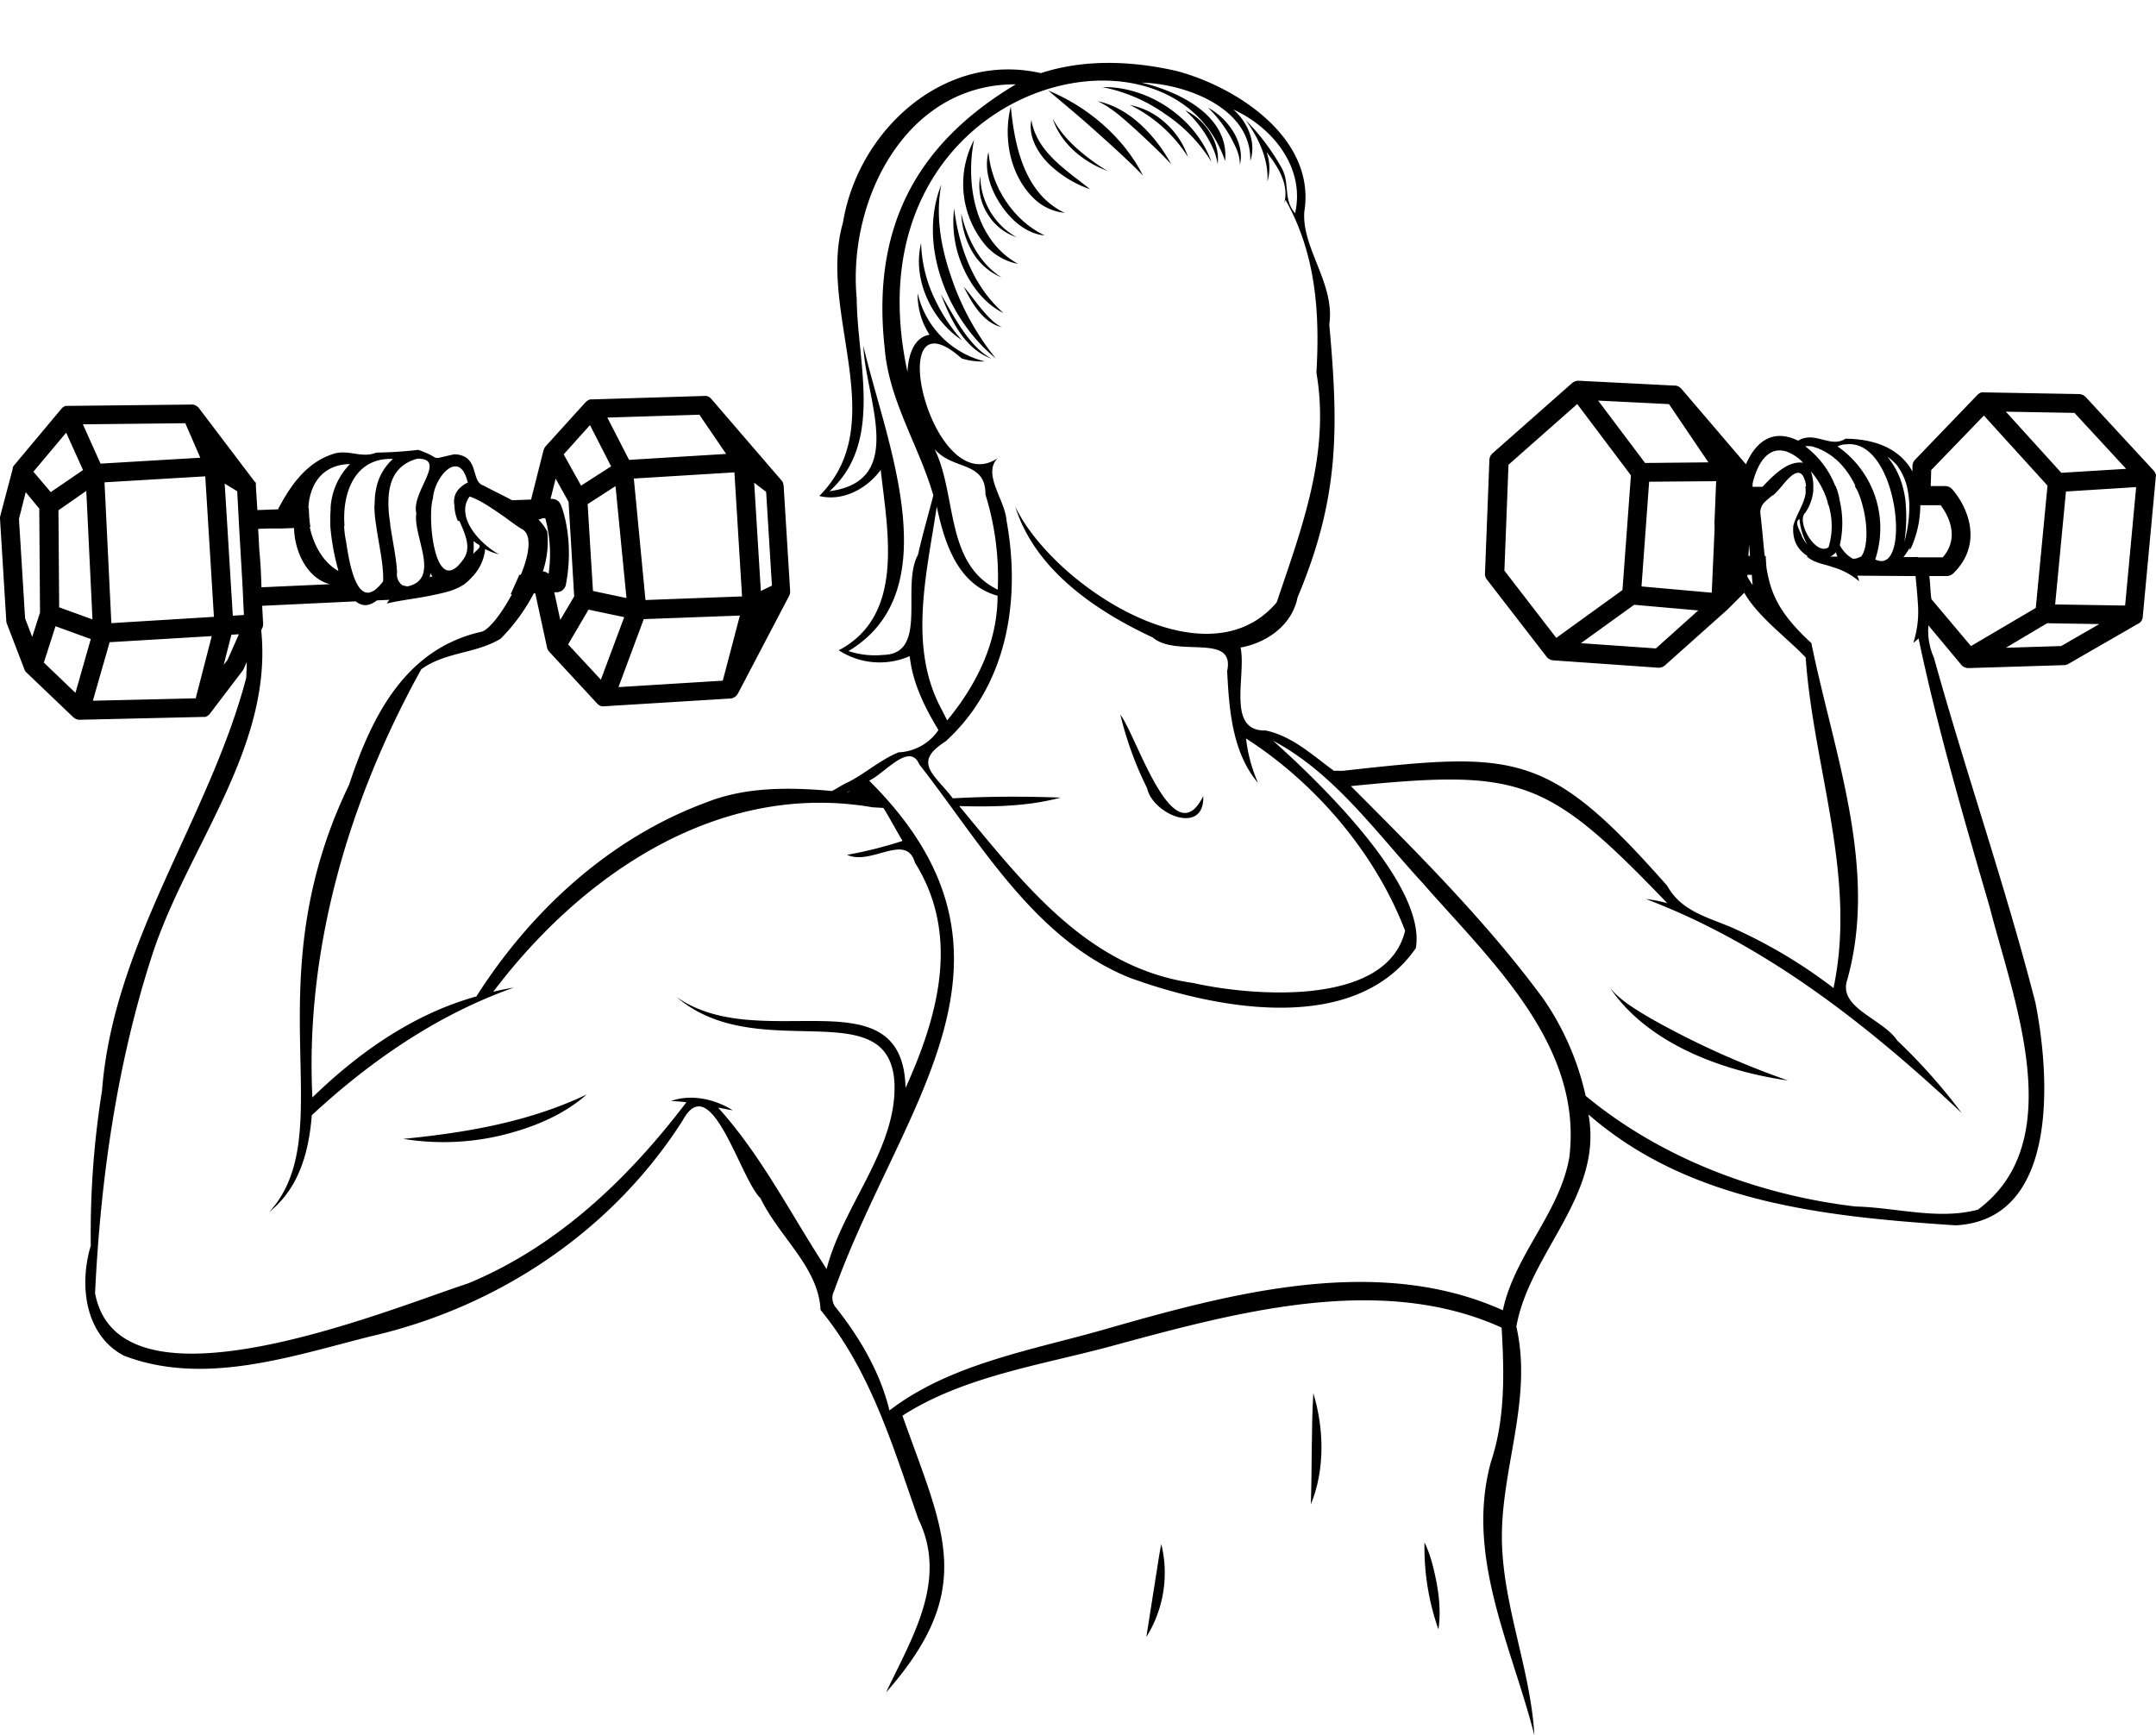<?xml version="1.0" encoding="UTF-8"?>
<!DOCTYPE svg PUBLIC '-//W3C//DTD SVG 1.0//EN'
          'http://www.w3.org/TR/2001/REC-SVG-20010904/DTD/svg10.dtd'>
<svg height="393.4" preserveAspectRatio="xMidYMid meet" version="1.0" viewBox="-0.0 -14.2 488.7 393.4" width="488.7" xmlns="http://www.w3.org/2000/svg" xmlns:xlink="http://www.w3.org/1999/xlink" zoomAndPan="magnify"
><g id="change1_1"
  ><path d="M113.26,243.26c7.1-1.69,14.2-4.47,19.73-9.35-13.08,6.22-27.26,8.65-41.57,10.06A56.75,56.75,0,0,0,113.26,243.26Z"
  /></g
  ><g id="change1_2"
  ><path d="M272.74,166.26c-6.8,13.8-15.13-13.75-18.79-18.45A78.91,78.91,0,0,0,260,164.45C261.36,170.55,273.1,175.25,272.74,166.26Z"
  /></g
  ><g id="change1_3"
  ><path d="M297.13,326.83c3.23-7.91,3-17.13.56-25.23C297.22,309.64,297.4,318.78,297.13,326.83Z"
  /></g
  ><g id="change1_4"
  ><path d="M262.32,341.14c-.52,3.32-1.94,12.32-2.48,15.75a27.42,27.42,0,0,0,3.39-21.06C262.85,337.63,262.59,339.39,262.32,341.14Z"
  /></g
  ><g id="change1_5"
  ><path d="M322.89,335.44a56,56,0,0,0,3.16,19.73c.73-5-.14-10.1-1.42-15A28.16,28.16,0,0,0,322.89,335.44Z"
  /></g
  ><g id="change1_6"
  ><path d="M274.6,22.48c-3.52-9.87-14.27-17.15-24.71-16.93a36.85,36.85,0,0,1,14.07,6A35.45,35.45,0,0,1,274.6,22.48Z"
  /></g
  ><g id="change1_7"
  ><path d="M257.58,15.32c2.71,2.51,5.4,5,7.92,7.72-3.46-6.33-9.36-12.76-16.66-14.3C252.2,10.33,254.84,12.88,257.58,15.32Z"
  /></g
  ><g id="change1_8"
  ><path d="M230.79,45.63c-9.76-5.35-12-18-10-28.13a21.56,21.56,0,0,0,2.69,24A13.15,13.15,0,0,0,230.79,45.63Z"
  /></g
  ><g id="change1_9"
  ><path d="M213.37,27.65c-5.45,13.56,1.41,30.53,12.34,39.39a59.2,59.2,0,0,1-10.14-18.57C213.28,41.78,212,34.71,213.37,27.65Z"
  /></g
  ><g id="change1_10"
  ><path d="M227.47,56.77c-6.85-6.05-10.07-14.83-11.2-23.68a25.3,25.3,0,0,0,2.11,13.52C220.26,50.79,223.31,54.74,227.47,56.77Z"
  /></g
  ><g id="change1_11"
  ><path d="M227,48.68c-5.05-3.23-7.74-8.76-9.11-14.43a18.72,18.72,0,0,0,2.47,8.56A13.84,13.84,0,0,0,227,48.68Z"
  /></g
  ><g id="change1_12"
  ><path d="M236.8,39.18c-7.13-3.37-12.12-11.11-12.75-18.91-1.08,4.08.5,8.48,2.76,11.9S232.58,38.79,236.8,39.18Z"
  /></g
  ><g id="change1_13"
  ><path d="M241.33,34.05c-9.05-4.3-11.35-15-12.21-24.09-1.81,7.19-.14,15.79,5.41,21A11.69,11.69,0,0,0,241.33,34.05Z"
  /></g
  ><g id="change1_14"
  ><path d="M230.42,39.57A16.13,16.13,0,0,1,222.2,25.7a11.77,11.77,0,0,0,1.56,8.44A12.15,12.15,0,0,0,230.42,39.57Z"
  /></g
  ><g id="change1_15"
  ><path d="M247.1,28.7C241.76,24.38,235,20.29,233.78,13c-.75,3.71,1.44,7.46,4,10A25.37,25.37,0,0,0,247.1,28.7Z"
  /></g
  ><g id="change1_16"
  ><path d="M248.57,15.73c3.59,3.22,7.15,6.4,10.52,9.88-4.38-8.69-12.54-15.62-21.5-19.3C240.85,9.06,245.47,12.9,248.57,15.73Z"
  /></g
  ><g id="change1_17"
  ><path d="M238.61,12.66c1.79,5.67,7,9.91,12.45,11.89a35.5,35.5,0,0,1-3.65-2.42C243.93,19.55,240.66,16.54,238.61,12.66Z"
  /></g
  ><g id="change1_18"
  ><path d="M276,23c.65-5-2.92-10.19-7.36-12.2A25.84,25.84,0,0,1,275,19.54,14,14,0,0,1,276,23Z"
  /></g
  ><g id="change1_19"
  ><path d="M256.13,9.61A32.28,32.28,0,0,1,269.29,21.4a18,18,0,0,0-5-7.61A16.55,16.55,0,0,0,256.13,9.61Z"
  /></g
  ><g id="change1_20"
  ><path d="M281.05,23.14c1.23-5.1-2.87-10.62-7.21-12.92a29.53,29.53,0,0,1,6.39,9.26A9.37,9.37,0,0,1,281.05,23.14Z"
  /></g
  ><g id="change1_21"
  ><path d="M208.78,40.9c-2,8.18,2.32,17.4,9.23,22a39.82,39.82,0,0,1-6.54-10.21A31.45,31.45,0,0,1,208.78,40.9Z"
  /></g
  ><g id="change1_22"
  ><path d="M221.06,64.21c-3.13-3.27-5.48-7.82-7.79-11.72,2.19,5.74,5.3,12.37,11.47,14.61A15.52,15.52,0,0,1,221.06,64.21Z"
  /></g
  ><g id="change1_23"
  ><path d="M224.53,58.1c-2.28-2.23-4-4.88-6.09-7.33,1.83,3.7,4.33,8.14,8.63,9.2A10.24,10.24,0,0,1,224.53,58.1Z"
  /></g
  ><g id="change1_24"
  ><path d="M364.94,209.74c8.61,12.72,25.64,18.91,40.37,21A193.58,193.58,0,0,1,374,216.57C370.79,214.63,367.37,212.68,364.94,209.74Z"
  /></g
  ><g id="change1_25"
  ><path d="M488.7,93.75a1.38,1.38,0,0,0,0-.2c0-.08,0-.16-.05-.23l-.07-.18a2.14,2.14,0,0,0-.1-.22c0-.06-.07-.11-.1-.16l-.15-.2-.05-.07-15.4-16.67a2.15,2.15,0,0,0-1.54-.69l-21.43-.38h-.21l-.11,0-.21,0h-.06l-.05,0a1.94,1.94,0,0,0-.42.17l-.11.06a2.44,2.44,0,0,0-.4.32l0,0L434.1,90a2.21,2.21,0,0,0-.61,1.41l0,1v.28c-2.29-4.21-7-7.36-15.16-7.44-3.46,2.22-6.91-1.86-10.76.44-6-2.9-9.72.54-11.82,5.36l-.21-.25L381.13,73.94a2.5,2.5,0,0,0-.38-.35,1.78,1.78,0,0,0-.43-.23.92.92,0,0,0-.23-.09l-.24-.06-.25,0L358,72.12l-.15,0a1.9,1.9,0,0,0-.63.06,2.08,2.08,0,0,0-.32.12l-.13.06a2,2,0,0,0-.55.39l-17.9,15.81a2.08,2.08,0,0,0-.72,1.52l-1,25.71a2.08,2.08,0,0,0,.44,1.39l13.43,17.38.07.1.16.19a2.3,2.3,0,0,0,.63.44,1.4,1.4,0,0,0,.36.13,2.26,2.26,0,0,0,.39.07h0l23.75,1.67h.28a2.19,2.19,0,0,0,1.3-.54l14-12.5a.32.32,0,0,0,.09-.08l.06-.06,3.7-3.69a.11.11,0,0,0,0-.05s.05-.08.08-.11c3.28,5.64,9.4,9.94,13.95,14.71,1.77,25.11,11.64,49.74,6.31,74.93a114.06,114.06,0,0,0-21.78-13.14c-6-2.81-12.47-3.84-15.89-10-27.07-30.7-34.28-30.44-73-26.16-.42.13-2.17,0-2.53.09-4.77-3.46-9.4-7.86-15.51-9.17-9,.22-4.34-12.43-5.69-18.8,5.95-1.07,11.68-5.08,12.91-11.34,9.47-22.54,9.35-38.15,7.2-61.88,1.36-9.24-6.29-17.33-5.66-25.59,2.66-16.44-14.93-28.12-28.84-31.86-10.07-2.33-21-2.78-30.89.46-21.89-5-41.46,13-44.85,33.91-5.84,20.2,11.23,45.41-5.37,61.94,5.31,1.34,10.82-1.65,13.93-5.9,1.56,14,5.51,33-9.51,40.88a17,17,0,0,0,16.09,1.33c.62,6,3.4,11.64,6.51,16.75a11.52,11.52,0,0,1-9.07,5.06c-4,1.65-7.47,4.72-11.27,6.7-1.25.52-2.6,1.46-3.8,2.06-9.35-.85-19.47-1-28.45,2.57-21.89,8.08-39.73,24.51-52.15,44-14.25,3.95-26.66,12.69-37.17,22.9-1.69-33.87,8.38-67.63,24.68-97.07,5.57-4,12.28-3.47,18-6.93A43,43,0,0,0,121,120.3l.33,0h0L124,132.6s0,0,0,0a2,2,0,0,0,.17.47l.06.1a2.19,2.19,0,0,0,.23.33l.05.06,10.88,11.76,0,0a2.29,2.29,0,0,0,.23.21l.12.09.26.14.15.07h0l.26.07.16,0a2.36,2.36,0,0,0,.46,0h0l28.47-1.75h.05a2,2,0,0,0,.55-.12,1.63,1.63,0,0,0,.19-.09,2.43,2.43,0,0,0,.35-.2l.17-.15a2.35,2.35,0,0,0,.26-.29,1.33,1.33,0,0,0,.14-.19.33.33,0,0,0,.06-.1l11.68-22.28s0,0,0-.07a2,2,0,0,0,.14-.39.74.74,0,0,0,0-.14,2.19,2.19,0,0,0,0-.51h0l-1.46-23.66s0,0,0,0a2.4,2.4,0,0,0-.13-.59l0-.1a2,2,0,0,0-.33-.53L161.26,76.26l-.07-.06A1.12,1.12,0,0,0,161,76l-.13-.11a2.2,2.2,0,0,0-.26-.15l-.13-.07a2.47,2.47,0,0,0-.36-.11l-.07,0a2.18,2.18,0,0,0-.44,0h0l-25.42.78h0a1.26,1.26,0,0,0-.27,0l-.14,0a2,2,0,0,0-.26.09l-.15.06,0,0-.17.11-.15.1-.19.16a.52.52,0,0,1-.11.1L123.56,87.1l0,.05a3.46,3.46,0,0,0-.22.31.35.35,0,0,1,0,.08,2.35,2.35,0,0,0-.17.44s0,0,0,0l-2.79,11.06h0l-4.31.16c-2.24-1.22-4.55-2.28-6.48-3.34C106.6,95,108.81,89,103,88.78c-6.36,1.35-2.19,1.12-8.17-1a93.94,93.94,0,0,1-9.54.62c-3.33,1.39-6.45-.87-9.86.33-6.06,2-9.62,7.19-12.42,12.53H63l-4.66.17L58,96v-.09a1.8,1.8,0,0,0,0-.22c0-.06,0-.13,0-.19v0l0-.1a1.27,1.27,0,0,0-.06-.18.35.35,0,0,0-.05-.13A1.19,1.19,0,0,0,57.7,95a1.05,1.05,0,0,0-.12-.21l0,0L45.06,78.27,45,78.21a.1.1,0,0,0,0,0,1.8,1.8,0,0,0-.2-.19l-.25-.19a2,2,0,0,0-.53-.25,2.29,2.29,0,0,0-.36-.07h-.4l-27.7.3h-.13l-.22,0h0a.12.12,0,0,0-.1,0l-.09,0-.11,0h0a2.07,2.07,0,0,0-.68.34l0,0,0,0-.07.06s0,0,0,0a.49.49,0,0,0-.16.16s0,0,0,0l0,0h0L3.14,91.35l0,0h0a2.61,2.61,0,0,0-.2.3l0,.12a1.3,1.3,0,0,0-.08.17s0,.05,0,.07a.14.14,0,0,0,0,.06.94.94,0,0,1,0,.09L.07,102.72a2.29,2.29,0,0,0-.07.64l1.43,23.25a2.07,2.07,0,0,0,.15.63l3.9,10.15s0,0,0,.05l.08.16a.74.74,0,0,0,.08.15s0,.05,0,.08h0l.07.09a2.14,2.14,0,0,0,.21.25l0,0,10.67,10.2.08.06a2.06,2.06,0,0,0,.55.35h0l.23.1a2.31,2.31,0,0,0,.73.08h.07l27.7-.64h.08a1.17,1.17,0,0,0,.26,0,.58.58,0,0,0,.19,0,2.14,2.14,0,0,0,1.23-.91l7.27-9.55a2,2,0,0,0,.25-.42l.7-1.56c0,1.2-.06,2.39-.12,3.58C47.47,171.19,25.72,199.32,23.13,233a205,205,0,0,0-2.55,35.17c-2.64,8.73-1.46,20.16,7.46,24.93,18.22,7,38,.14,56-4.37,28.85-6.61,54.74-23.87,70.7-48.94,6.47-11.93,13,13.19,17.64,17.64,4.3,8.89,13.15,15.62,13.61,25.31,11.46,14,16.31,30.75,22.2,47.47,6.73,13.82-1.48,26.84-7.35,39.25,20.79-23.62,13-36.46,3.72-62.74,13.68-8.83,31.18-11.44,46.72-15.6,28-7.57,61.2-17,89.09-4.37.59,10.1.85,20.65-2.39,30.34-5.95,21.39,4.69,41.85,9.82,62.1-.88-15.47-7.62-30.43-7.36-46s6.91-30.8,3.27-46.66c3-16.84,19.73-29.76,16.35-48.09,23.08,20.14,54,23.17,83.19,25.13,23.48-1.18,21.46-33.76,18.11-50.51-6.71-26.15-15.78-52.18-23-78.18a14.89,14.89,0,0,1-1.25-7.31l7.51,9a.1.1,0,0,0,.06.05l0,0a2.2,2.2,0,0,0,.51.4l.09,0a2.08,2.08,0,0,0,.65.22h.1a1.37,1.37,0,0,0,.28,0h.2l21.32-.66h.07a2.1,2.1,0,0,0,.94-.28l15.84-9.13.07,0c.09-.07.18-.13.27-.21a.81.81,0,0,0,.1-.09,1.64,1.64,0,0,0,.29-.35l0,0a2,2,0,0,0,.17-.36l.05-.14a3.2,3.2,0,0,0,.07-.33.37.37,0,0,1,0-.09l2.92-31.31s0-.09,0-.14a.62.62,0,0,0,0-.19S488.7,93.77,488.7,93.75ZM136.2,139.88l-7.43-8L133.4,124l8.09,1.7ZM142,121.37h0l-7.59-1.6-1.21-19.69L139.52,96h0Zm21.83,18.73-23.64,1.46,5.73-15.41,21.79-.81Zm7.12-44.88,2.71,2.09,1.31,21.25-2.51,1.21ZM168.2,121l-21.89.82-2.64-27.54,22.8-1.4Zm-9.67-41.19,6.06,8.89-22,1.35-4.92-9.59Zm-24.8,2.36,4.79,9.35-6.81,4.37-3.94-7.09Zm-8.06,37.88.6,0h0a2.13,2.13,0,0,0,2-1.73c2-10.4-1-17.8-1.17-18.11a2.13,2.13,0,0,0-2-1.32h-.31l1.16-4.59,2.93,5.27L130.15,121,127,126.33l-1.36-6.25ZM470.22,79.4l11.71,12.68-14.69.9h0L454.66,79.12Zm-35.51,32.68a3.27,3.27,0,0,0-.7,0h-2.55a13.7,13.7,0,0,0,1.42-2.14l0,.58c.15-.25.27-.49.4-.74a23.55,23.55,0,0,0,1.53-4.86,15.74,15.74,0,0,0,.29-1.91,19.89,19.89,0,0,0,.18-2.68h4.61c1.46,1.94,4.57,7.13.47,11.82l-3.23,0h-2.4Zm-25.55-10a10,10,0,0,0,1-1.75h0l.08-.21c.1-.24.19-.48.27-.73s.11-.32.16-.49a11.28,11.28,0,0,0,.34-1.75c0-.17,0-.34,0-.51a10.15,10.15,0,0,0-.55-4,18.76,18.76,0,0,1,3.72,6.65c.08.34.16.68.22,1h.08a16.46,16.46,0,0,1,0,9.56C411.61,111.94,407.11,104.16,409.16,102.06Zm.46,7.13a9.7,9.7,0,0,1-1.15-1.76c-.29-1.16-1.92-3.19-.58-4A14.37,14.37,0,0,0,409.62,109.19Zm6.5,1.77a8.58,8.58,0,0,0,.38,1h-1.69A3,3,0,0,0,416.12,111Zm14-19.5A13.49,13.49,0,0,1,432.23,96h0a24.67,24.67,0,0,1,.55,3.84c0,.15,0,.29,0,.44h0a29.55,29.55,0,0,1-1.13,8.38,35.53,35.53,0,0,0,.33-8.38h0c0-.53-.09-1.07-.15-1.61a23.8,23.8,0,0,0-.58-2.68h0a17.65,17.65,0,0,0-3.46-6.68A12.12,12.12,0,0,1,430.15,91.46Zm-11.73-4.94c12-1.54,15,30.24,6.67,26.07h0A22.53,22.53,0,0,0,416.52,87,4.37,4.37,0,0,1,418.42,86.52Zm-7.39.54c4.56,1.34,7.66,4.86,9.58,8.88l-.18,0c.23.38.46.77.68,1.16,2.55,6.12,2.5,13,.69,14.94h-.23l-.1.07a2.94,2.94,0,0,1-1.46.33,7.44,7.44,0,0,1-2.95-3.08,22.52,22.52,0,0,0,0-10c-.09-.53-.19-1.06-.33-1.58a15.1,15.1,0,0,0-.61-1.83H416a20.49,20.49,0,0,0-6.82-9A5,5,0,0,1,411,87.06Zm-6.27,1a10,10,0,0,1,4,2.62c-3.45-.49-6.55,2.63-9.23,5.45l-2.24,0,0-.49v-.25C398.2,91.41,400.48,86.87,404.76,88.11Zm-8.27,21.12.21,2.6h-.35ZM378.31,77.41l8.93,13.2-14.35.14L362.25,76.61ZM341,115.15l.93-24,15.58-13.76,12.17,16.17-1.92,26-15,10.84Zm34.34,17.64-17-1.19,12.07-8.7,14.53,1.28ZM388,120.16l-15.92-1.42h0L373.81,95,389,94.88l-.36,8.84h0a3.8,3.8,0,0,0,0,1l0,1.11Zm8.08-3.62h0v-.43h1c.06.76.12,1.52.18,2.3C396.82,117.81,396.44,117.18,396.08,116.54ZM200.2,134.26a19,19,0,0,1-7.88-.87c23.19-13.87,8.13-48.49,3.39-69.15.38,11.7,10,30.57-7.68,32.91,12.31-11.09,6.25-29.23,6.17-43.59-2.15-22.29,11.09-48.8,36.05-48.64C207.05,18.79,197.53,38.13,200.56,65c1,11.74,7.78,21.94,11,33.1-1.16,4.49-2.46,8.91-3.48,13.46C204.14,118.62,210.57,134.06,200.2,134.26Zm12.13-33.62c1.77,8.24,4.71,17.69,13.79,20.21,0,10.68-4.79,20.2-11.42,28.26-.44-.89-.89-1.79-1.36-2.67C205.79,132.34,210.12,115.59,212.33,100.64Zm13.83,18.83c-12-5.83-9.2-21.44-14.32-31.88,4.17,4.9,11.62,2.65,11.53,10.31A63.23,63.23,0,0,1,226.16,119.47Zm-11.83,34.4c14.08-12.8,17.1-32.2,13.81-50.14-.38-4.72-5.52-10.49-2-14.06-15,10-26.6-39-8.16-22.62,0,0,0,0,0,0a15.52,15.52,0,0,0,5.26.68A20.67,20.67,0,0,1,208,52.24a16.68,16.68,0,0,0,2.7,9.44c-3.86.64-4.87,5.28-5,8.44-14.07-64.89,59.5-84.28,72-47.83C278.69,12,267.17,6.53,258.74,4.53c10.07.25,25,5.78,24.66,17.75,1.46-4.2-.64-8.84-3.84-11.65,9,4.08,16.33,13.27,14,23.5-2.69-3-1.19-6.66-2.94-10.06a49.5,49.5,0,0,0-8.23-11c2.88,4,5.21,8.85,4.89,13.88a10.52,10.52,0,0,0-.19-6.65c2.56,3.21,5.17,7.3,4,11.57a5.72,5.72,0,0,0,.3-.76c6.87,12.22,7.81,25.51,7,39.16,3.14,18.24-3.24,35-9,52.07-16,19-50.8-4-59.26-21.69,4.47,14.28,18.11,23.57,31.15,29.65,5.46,4.68,18.74-1.16,16.88,7.61.44,8.69,1.14,18.47,7,25.38a35,35,0,0,1-2.72-10.08c15.78,10.13,29.34,26,36.05,43.58-4.1,17.23-34.34,14.91-48.06,11.84C246.33,205.19,232,186,217.43,168.53c7.69.21,15.51.08,23-1.92-8.19-.31-16.3-.29-24.46.16C211.79,161.27,206.71,158.71,214.33,153.87ZM192.88,165c-.31.11-.58.41-.91.38Zm-69.95-61.73.67,0a31.22,31.22,0,0,1,.75,12.61,2.2,2.2,0,0,0-1.3-.56,21.41,21.41,0,0,0,1-9,10.8,10.8,0,0,0-2-2.74A2.23,2.23,0,0,0,122.93,103.27Zm-16.88-8-.21,0c-2.64,1.44-3.16,3.23-2.83,5.19a8.92,8.92,0,0,0,.78,3.43h.35c1.24,2.92,2.74,5.94,1,8.53-6.59,9.7-8.37-9.43-7-13.69C98.5,93.76,104.29,87.27,106.05,95.32Zm-8,21.16c-.21.08-.43.15-.64.21.06-.3.12-.6.15-.9A4.12,4.12,0,0,0,98.07,116.48ZM94.63,89.77c6.88,0-1.46,7.51-.26,12.37h0c-.83,5.14,5.61,14.85-1.91,16.57h-.09a3.54,3.54,0,0,1-1.25-.31A3,3,0,0,1,90,115.58c-.12-3.06-1-7.06-1.58-11h.05q-.15-1-.27-1.89C87.62,96.84,88.42,91.46,94.63,89.77Zm-5.57.07c-3.25,3-4.17,6.65-4.14,10.56h-.06a28.55,28.55,0,0,0,.31,3.91l.06.36h0c.59,4.44,1.74,8.95,1.62,12.89a9.37,9.37,0,0,1-1.9,2,4.09,4.09,0,0,1-1.33.59,1,1,0,0,1-.17,0c-3.22.17-4.46-8-5-11.56A22.1,22.1,0,0,1,78,105h.09a22.19,22.19,0,0,1,0-3.64C78.6,95.15,81.84,89.53,89.06,89.84ZM79.33,91a15.52,15.52,0,0,0-4.39,9.82h0a.06.06,0,0,0,0,0c0,.16,0,.31,0,.47,0,.46-.06.93-.07,1.4s0,.67,0,1,0,.44,0,.66,0,.48,0,.71h0a52.9,52.9,0,0,0,1.84,10.1.37.37,0,0,0-.14,0c-3.25-1.87-5.51-5.76-6.35-9.89h.14c-.11-.67-.2-1.35-.25-2.06s-.09-1.47-.11-2.22H69.9C70.14,95.71,73,91.09,79.33,91ZM42,81.74l3.4,7.82h0L22.79,90.9l-4-8.91Zm-27,2.14h0l3.82,8.48h0l-7.32,5L7.57,92.73Zm4.56,13.2,1.4,29.13h0l-7.55-2.74h0l-.16-22ZM7.3,130.18,5.69,126,4.3,103.43l1.53-6.06,3.07,3.72.17,23.57Zm9.8,12.68L9.94,136l2.64-8.24h0l8,2.91Zm27.26,1.24-23.31.55,3.8-13.27L48,130Zm4.13-18.47-23.25,1.43L23.69,95.14l22.84-1.36Zm3.07,9.78-.85,1.1,1.74-6.83,1.7-.1Zm3.63-12.1.1,1.9-2.52.16-.12-2-.27-4.28-.85-14-.17-2.67-.43-7,2.84,1.74.23,4.32.23,4.28L55,119Zm3.33-17.62,2.35-.09.9,0,1.13,0,1.09,0,2.61-.1h.05c.11,5.37,3,11.44,8.16,12.74h-.23l-14.8.67-.52,0c-.07-2.78-.2-5.57-.48-8.37ZM162.77,236.88c1.09.21,2.2.43,3.33.62-4-2.53-9.39-3.76-14-2.11,1.19.05,2.34.14,3.49.27-13.13,17.29-29.2,32.68-49.48,41.07-18,5.86-79.07,31.36-84.56,2.23,1.22-25.85,5-52.48,13.14-77.26,8-24.08,27.22-46.63,24.52-73h0l.14-.35a2.22,2.22,0,0,0,.29-.83,1.15,1.15,0,0,1,0-.18,1.55,1.55,0,0,0,0-.21l-.22-4,21-1h.23c1.24,1,2.73,1.33,4.8-.23h.08l2.74-.13h0a4.83,4.83,0,0,0-.58.84c3.17-.77,6.94-1.14,10.48-1.91,1.1-.22,2.21-.47,3.33-.79a12.79,12.79,0,0,0,3.81-1.71,11.23,11.23,0,0,0,1.55-1.45,10.58,10.58,0,0,0,3.12-6.49,12.71,12.71,0,0,0,3.12,1.19c-2.61-1.4-5.93-4.39-7.16-7.57h0v0a6.94,6.94,0,0,1-.48-3,5,5,0,0,1,1-2.53,18.54,18.54,0,0,1,2.61,1.19c1.75,1,3.52,2.2,5.29,3.45,1.23.9,2.45,1.8,3.7,2.62,2.64,1.07,2,5.66,0,10.49h-.34c-.07.15-.12.28-.19.42-.57,1.29-1.19,2.64-1.78,4l.28,0c-2.24,4.2-5,7.8-6.73,8.45-17.4,3.84-25,19.1-30.16,34.7C57.08,209.32,77.6,242.38,61,260.59a22.89,22.89,0,0,0,5.45-6.39c2.72-4.72,3.79-10.22,4.23-15.6,13.37-12.37,28.52-22.82,45.79-28.92-1.56.25-3.12.56-4.66.94C132,183.88,163,162.82,197.76,168.8l2.48.15c1.14,1.77,3.21,5.64,4.35,7.47A93.11,93.11,0,0,1,192,179.58c5.51,2.52,13.4-5.15,15.39,1.77,10.32,16.48,5.28,34.69-2.13,51.08-.6-26.32-33-7.24-51.91-20.63,18.42,15.89,48.64-1.69,49.41,19.9.36,14.78-11.72,27.48-15.39,41.77C179.34,261.21,172.65,247.81,162.77,236.88Zm-55.5-125.49a15.27,15.27,0,0,0,.07-2.94c.26.21.52.4.79.6C109.67,109.66,107.8,110.59,107.27,111.39ZM355.72,248.14c-2.18,12.59-12.39,22.11-15.07,34.68C312.18,270,278.81,279,250.3,287.18c-16.35,4.68-34.89,7.75-48.69,18.36-2.08-8.62-6.64-16.35-12.07-23.25a3.41,3.41,0,0,1-.47-3.86c15.15-42.32,48.16-75.64,7.93-115.68,3.23-1.31,9.15-8.92,11.35-3.71,13.78,17.62,26,39.56,47.58,48.35,19.65,7.2,51.24,13.27,65-6.67,2.43-14.32-22-37.73-32.35-47C302.45,161.07,312,174.62,322.5,186,337.86,203.58,358.83,222.61,355.72,248.14Zm95.34-56.5c5.29,20.71,18.12,52.85-2.7,68.36-8.93,2.43-18.62-.48-27.76-.7-22-2.6-44-10.88-61.18-25.08a62.37,62.37,0,0,0-9.69-22.14C336.92,194.71,321.4,179.23,306.2,164c38.56-3.86,44.41-1.91,71.73,26.55a29.91,29.91,0,0,0-4.85-.95c27.22,10.32,50.52,28.74,71.57,48.5a128.57,128.57,0,0,0-14.6-16.42c-3.12-4.8-13-7.26-11.47-13.3,7.36-25.42-2.91-51.8-8-76.8-7.19-6.61-9.23-11.1-10.19-17.22-.06-.84-.11-1.68-.16-2.53H400c-.31-2.8-.53-6-1-9.82a3.25,3.25,0,0,1,.85-2.23,6.1,6.1,0,0,1,.51-.5c.37-.33.82-.7,1.27-1.08L402,98a.52.52,0,0,0,.11-.1h0A7.67,7.67,0,0,0,403,97h0c1.3-1.31,4.07-5.66,5.67-3.36a6.06,6.06,0,0,1,.71,2.41h-.15a10.41,10.41,0,0,1,.05,1.48c0,.18-.05.36-.07.54-.54,2.42-2.15,4.65-2.72,6.92-.27,3.59,1.18,5.58,3.34,6.94h-.32a7.62,7.62,0,0,0,1.54,1c.5.23,1,.4,1.51.58l1.38.38c.53.15,1.05.32,1.57.49a16.05,16.05,0,0,1,5.89,3.17,3.24,3.24,0,0,0-.45-1.25l11.73.08h1.52c.09,1.11.2,2.21.31,3.3,0,.2,0,.41.05.61.06.66.1,1.31.14,2a23.16,23.16,0,0,1-1,9.22,9,9,0,0,0,1.18-1C439.11,150.71,445.26,171.73,451.06,191.64Zm-13.25-70h0c-.25-1.3-.25-3.37-.49-5.26l3.92,0h.15a2.18,2.18,0,0,0,1.37-.61c7.1-6.94,2.93-15.51-.27-19.07a2.11,2.11,0,0,0-1.6-.71h-3.26l.12-3.63L449.69,80l14.42,15.89-2.66,27.72-14.69,8.65Zm29.39,10.61-12.53.39,9.35-5.56,11.83.19Zm14.5-9.18-15.86-.25h0l2.45-25.6,15.91-1Z"
  /></g
></svg
>
